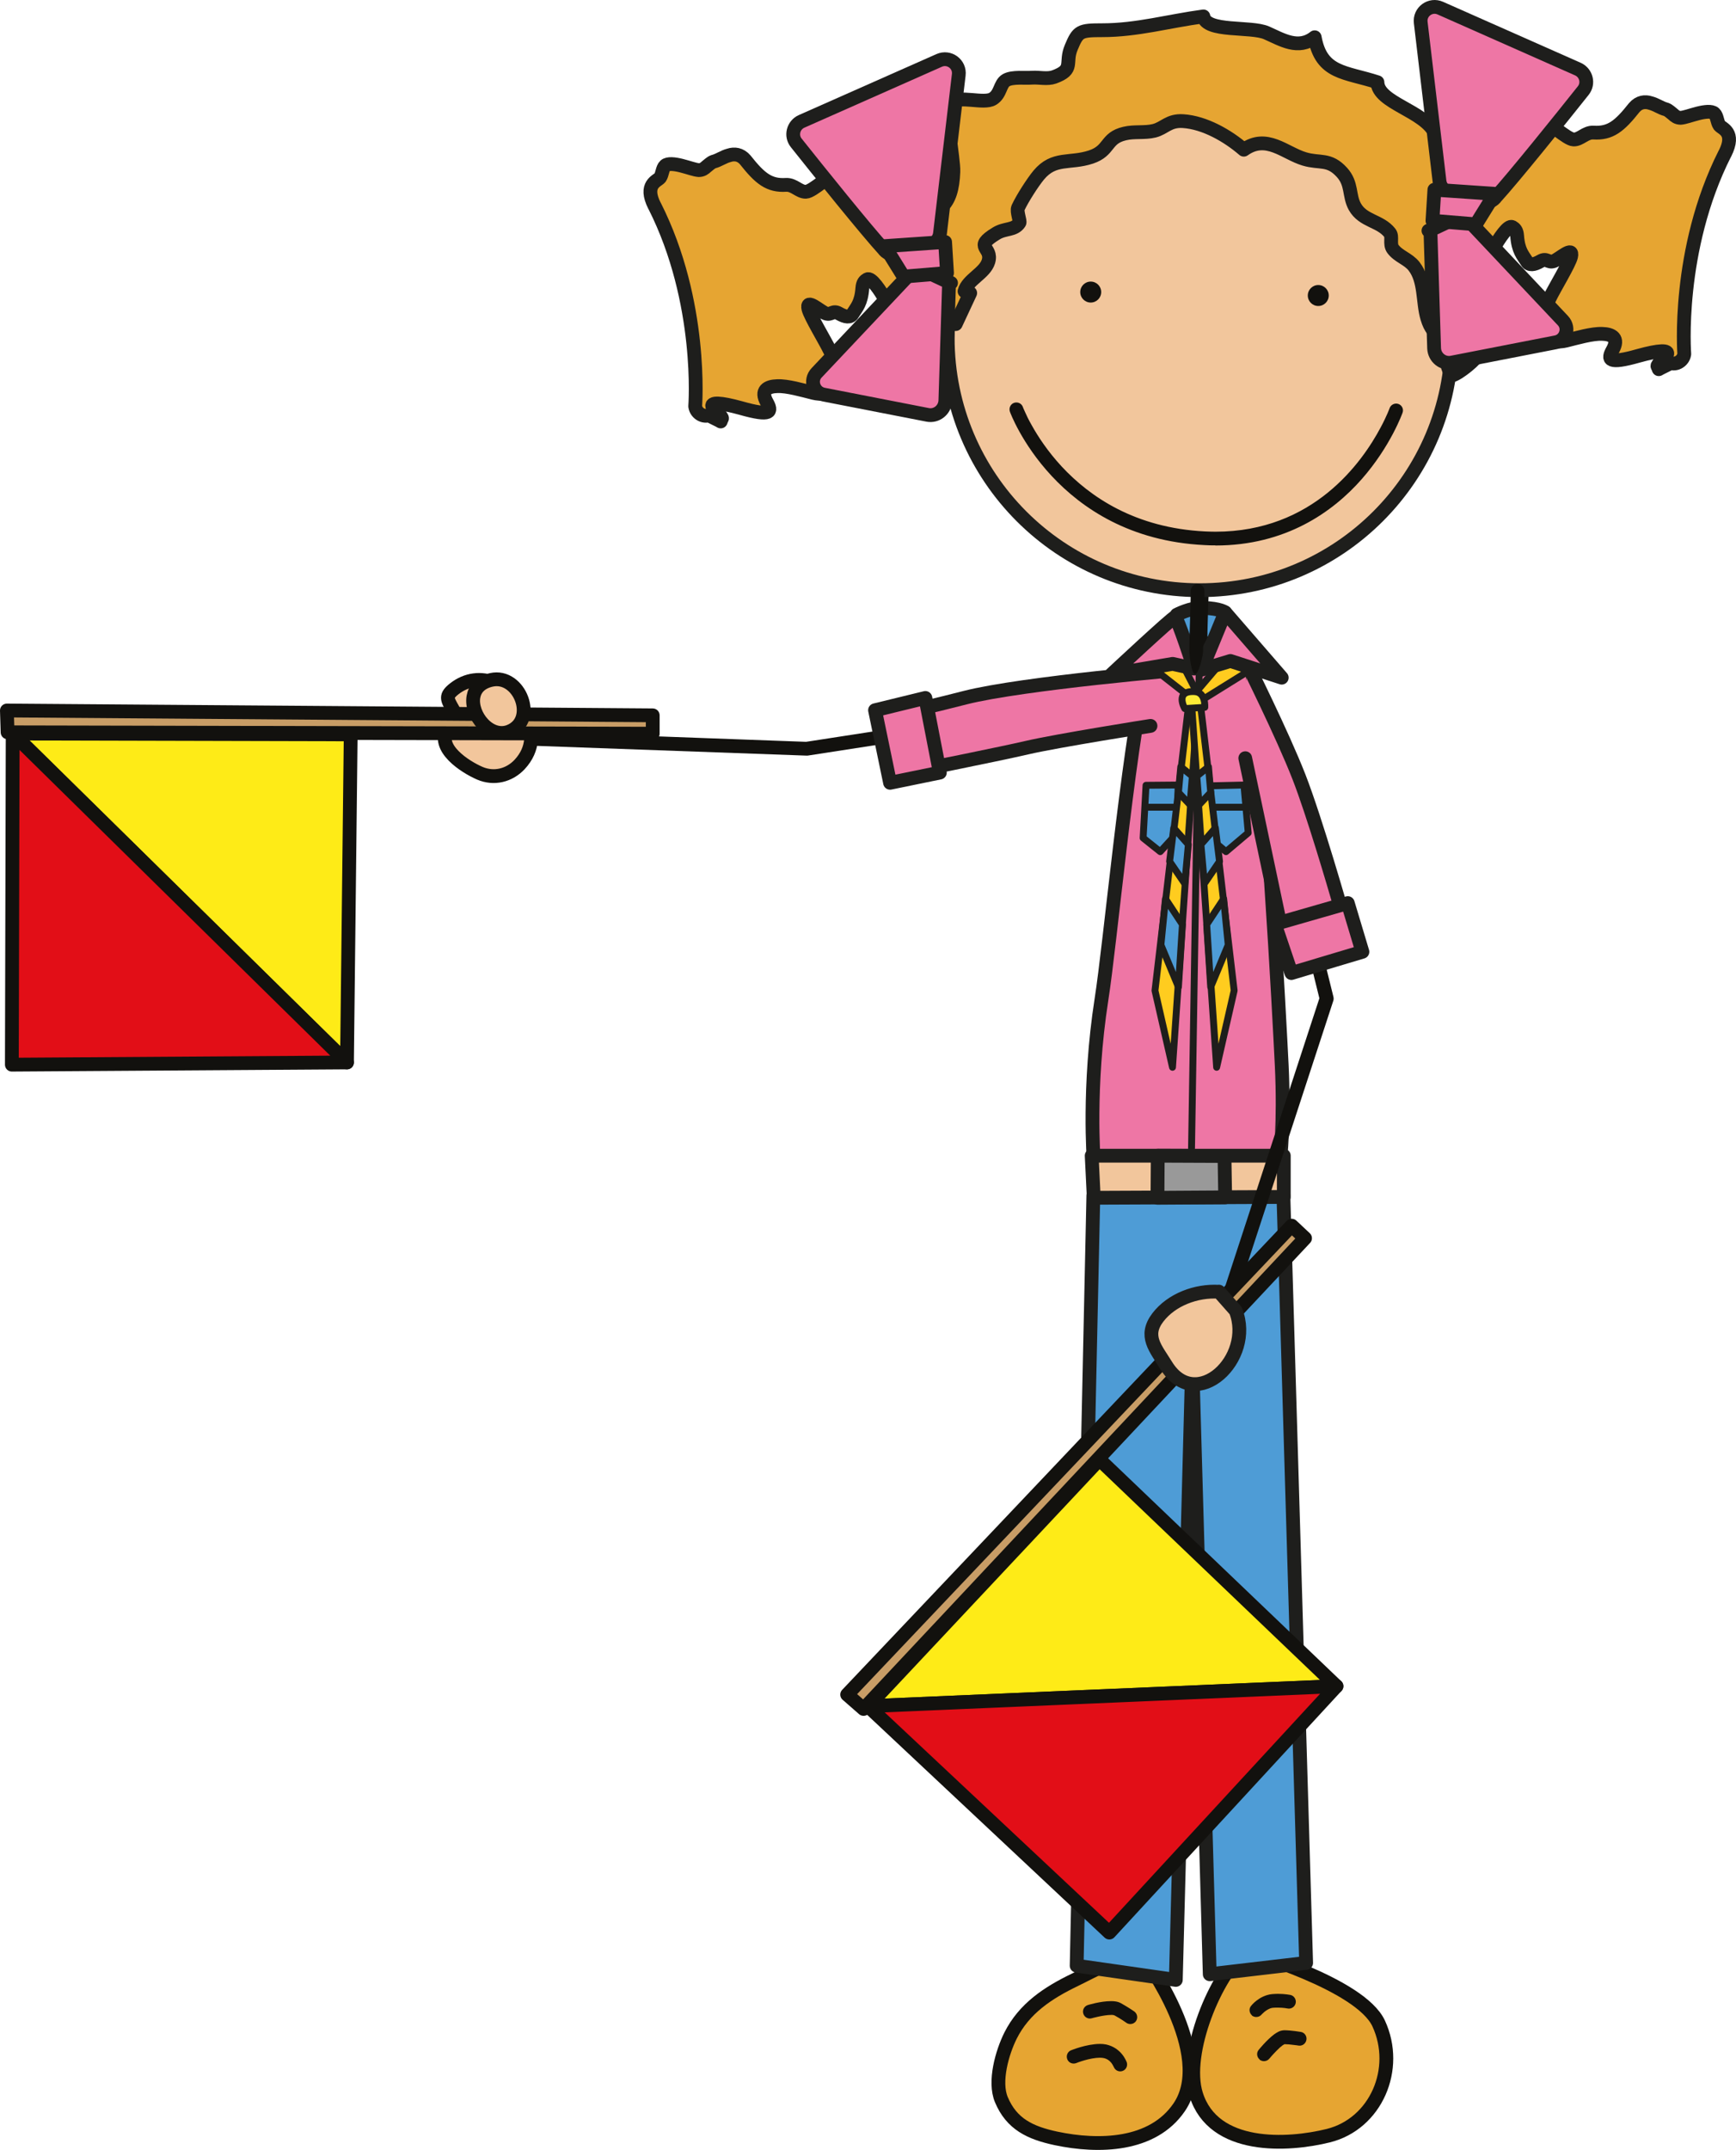 <?xml version="1.0" encoding="UTF-8"?><svg id="Ebene_2" xmlns="http://www.w3.org/2000/svg" xmlns:xlink="http://www.w3.org/1999/xlink" viewBox="0 0 125.88 155.84"><defs><style>.cls-1,.cls-2,.cls-3,.cls-4,.cls-5,.cls-6,.cls-7,.cls-8,.cls-9,.cls-10,.cls-11,.cls-12,.cls-13,.cls-14{stroke-linecap:round;stroke-linejoin:round;}.cls-1,.cls-4,.cls-5,.cls-8,.cls-10,.cls-11,.cls-12,.cls-13,.cls-14{stroke:#1e1e1c;}.cls-1,.cls-11{fill:#4e9cd6;}.cls-2{fill:#e20e17;}.cls-2,.cls-3,.cls-6,.cls-7,.cls-9{stroke:#12110e;}.cls-3{fill:#c89d66;}.cls-4{fill:#999;}.cls-5,.cls-6,.cls-12{fill:#e6a532;}.cls-7{fill:#feeb17;}.cls-8,.cls-9{fill:#f2c69c;}.cls-10,.cls-15{fill:#ee76a5;}.cls-16{fill:#12110e;}.cls-17{fill:#1e1e1c;}.cls-11,.cls-13,.cls-14{stroke-width:.5px;}.cls-12{fill-rule:evenodd;}.cls-13{fill:#ffcc1f;}.cls-14{fill:#feec36;}</style><symbol id="Head-Girl" viewBox="0 0 79.22 48.85"><path class="cls-8" d="m58.62,24.5c0,10.09-8.18,18.28-18.28,18.28s-18.28-8.18-18.28-18.28S30.25,6.22,40.34,6.22s18.28,8.18,18.28,18.28Z"/><path class="cls-16" d="m40.58,47.17c0-.72.03-1.45.05-2.15.02-.72.05-1.46.05-2.19h0c0-.28-.22-.5-.5-.5s-.5.22-.5.5h0c0,.72-.03,1.45-.05,2.16-.02.71-.05,1.46-.05,2.19h0c0,.28.14,1.68.42,1.68s.58-1.4.58-1.68h0Z"/><path class="cls-16" d="m33.19,21.17c0,.42-.34.76-.76.76s-.76-.34-.76-.76.34-.76.76-.76.76.34.76.76Z"/><path class="cls-16" d="m49.69,21.42c0,.42-.34.76-.76.76s-.76-.34-.76-.76.34-.76.76-.76.76.34.76.76Z"/><path class="cls-16" d="m41.46,39.53c-.26,0-.53,0-.79-.02h0c-10.75-.53-14.09-9.62-14.1-9.67h0c-.09-.26.04-.55.3-.64h0c.26-.09.55.04.64.3h0s.04.12.15.35h0c.1.23.26.57.49.97h0c.45.81,1.16,1.9,2.18,3h0c2.05,2.2,5.33,4.45,10.39,4.7h0c.25.01.5.02.75.02h0c7.1,0,10.64-5.03,11.99-7.57h0c.45-.84.64-1.38.64-1.38h0c.09-.26.38-.4.64-.31h0c.26.09.4.38.3.64h0s-.85,2.41-2.96,4.81h0c-2.1,2.39-5.53,4.81-10.6,4.81h-.01Z"/><path class="cls-5" d="m22.61,23.49c-.45,0-4.44,1.3-3.16-1.05-.12-.04-.45-.22-.56-.29,2.18-1.49-.22-4.31.14-6.42,2.42-.04,3.35-.8,3.44-3.28.04-1-.71-4.4-.17-4.99.53-.59,2.38.11,3.03-.3.58-.36.51-1.09.97-1.35.46-.26,1.38-.14,1.9-.18.51-.03,1.08.12,1.57-.05,1.51-.55.76-1,1.25-2.15.49-1.17.62-1.24,2.25-1.24,2.52,0,4.8-.66,7.33-1,.2,1.17,3.44.69,4.58,1.19,1.11.49,2.31,1.26,3.49.32.48,2.66,2.22,2.5,4.55,3.26.04,1.52,3.4,2.05,4.19,3.73.51,1.1.05,1.19.19,2.08.26,1.53,1.42,2.26,2.39,3.44-.62.75-.09,1.37,0,2.16.14,1.24-.37,2.15-.55,3.28-.28,1.87,1.73,3.51,1.19,4.89-.19.49-1.5,1.54-2.01,1.68-.5-.75-.42-1.77-.89-2.59-.38-.67-.65-.73-.9-1.58-.35-1.17-.14-2.69-.95-3.74-.42-.55-1.13-.71-1.54-1.27-.26-.36,0-.89-.22-1.16-.71-.9-1.94-.83-2.54-1.9-.45-.82-.18-1.65-.93-2.48-.94-1.04-1.6-.64-2.73-.98-1.41-.42-2.74-1.85-4.39-.67-1.17-1.01-2.84-1.97-4.4-2.07-1.05-.07-1.34.51-2.1.7-.69.17-1.45.03-2.14.2-1.41.33-1.04,1.23-2.44,1.7-1.54.51-2.67-.03-3.79,1.31-.43.52-1.18,1.68-1.5,2.37-.12.27.18.98.1,1.09-.38.57-1.03.37-1.68.77-1.72,1.05-.24.95-.57,2.04-.26.85-1.51,1.31-1.73,2.15.12.1.26.14.41.13l-1.05,2.25Z"/><use width="23.37" height="27.26" transform="translate(55.85)" xlink:href="#Zopf"/><use width="23.37" height="27.26" transform="translate(23.37 3.79) rotate(-180) scale(1 -1)" xlink:href="#Zopf"/></symbol><symbol id="Zopf" viewBox="0 0 23.37 27.26"><path class="cls-12" d="m22.57,11.13c.79-1.56-.21-1.8-.4-2.04-.17-.24-.17-.69-.37-.87-.19-.18-.68-.13-1.19,0-.51.13-.96.3-1.25.32-.26,0-.41-.12-.56-.26-.16-.12-.31-.28-.5-.35-.39-.1-.73-.36-1.13-.46-.39-.13-.83-.08-1.18.33-1.07,1.35-1.73,1.89-2.96,1.81-.58-.03-.95.52-1.44.5-.51-.02-1.8-1.33-2.34-1.36-.76-.05-.46,1.03-.86,1.19-.18.08-.28.27-.31.53-.05.48-.5.46-.64.81-.23.58-.75.75-1.74.51-.32-.08-.59.15-.76.35-.47.55-.05,1.7-.37,2.29-.07.13-.08.33-.14.46-.11.23-.03.65-.17.82-.23-.33-.48-.24-.72-.15-.06-.02-.11-.03-.15-.03-.49.13-.59.52-.84.78-.08.08.18.53.22.77.04.2-.05.25-.05.36,0,.02-.05,0-.08,0l.09,2.51c.17-1.13.42-.68.7-.91.07-.06.15-.15.23-.19.07.04.11.03.11-.01.05.02.1.1.12.26.15,1.01.62.24,1.11-.27.14-.15.02.71.15.53.11-.15.44-1.04.61-1.32.45-.78,1.09-1.75,1.39-1.58.17.1.32.22.35.64.08,1.08.42,1.4.7,1.85.17.3.51.26,1-.02.45-.26.54.14.95,0,.41-.15,1.45-1.14,1.26-.33-.12.52-1.25,2.37-1.56,3.03-1.02,2.15-.57,2.05-.23,2.29.22.13.28.43.44.62.15.2.42.28.98.15.81-.2,1.9-.52,2.63-.49.73.02,1.23.31.76,1.16-.39.7-.35,1.06,1.87.43,1.48-.41,2.25-.45,2.06-.07-.12.24-.76.7-.68.84.02.04.87-.26.94-.25.06.01-.8.4-.85.45-.06.07.25-.87.69-.54s1.09-.01,1.16-.56c0,0-.59-7.53,2.94-14.52Z"/><path class="cls-10" d="m5.9,14.34c1.32-1.44,4.8-5.77,6.39-7.77.42-.52.22-1.29-.38-1.56L1.93.59C1.21.27.41.85.51,1.64l1.36,11.49c.05.41.34.75.74.86l2.28.64c.36.1.76,0,1.01-.28Z"/><path class="cls-10" d="m1.1,16.73l1.73-.81c.45-.21.98-.11,1.32.25l6.67,7.07c.51.54.22,1.43-.51,1.57l-7.54,1.47c-.65.13-1.26-.36-1.29-1.03l-.27-8.6-.14.07Z"/><polygon class="cls-10" points="1.5 13.75 1.36 16 4.51 16.26 5.88 14.05 1.5 13.75"/></symbol></defs><g id="Girls"><g id="B_2_"><path class="cls-6" d="m82.94,141.87c-1.62-.23-3.58.95-4.99,1.63-1.97.95-3.68,2.08-4.67,4.04-.61,1.22-1.22,3.34-.67,4.65.74,1.77,2.09,2.41,3.97,2.81,3.08.65,6.99.57,8.92-2.25,2.66-3.88-2.56-10.89-2.56-10.89Z"/><path class="cls-6" d="m90.28,141.41c-2.12,1.75-4.48,7.39-3.55,10.39,1.25,4.04,6.65,3.73,9.59,3,3.45-.86,5.17-4.84,3.65-8.13-1.34-2.9-9.68-5.26-9.68-5.26Z"/><path class="cls-16" d="m81.66,146.61s-.37-.27-.85-.53h0s-.02,0-.07-.02h0s-.11-.02-.19-.01h0c-.25,0-.61.06-.89.12h0c-.28.06-.49.12-.49.12h0c-.26.08-.54-.07-.62-.34h0c-.08-.26.07-.54.34-.62h0s.9-.28,1.67-.28h0c.24,0,.49.02.74.16h0c.53.3.94.58.95.59h0c.22.16.28.47.12.7h0c-.1.14-.25.21-.41.21h0c-.1,0-.2-.03-.29-.09h0Z"/><path class="cls-16" d="m80.75,149.8s0-.01-.03-.06h0c-.03-.05-.07-.13-.13-.21h0c-.13-.16-.31-.31-.59-.36h0c-.07-.01-.15-.02-.25-.02h0c-.33,0-.78.09-1.12.19h0c-.35.1-.59.2-.59.2h0c-.26.1-.55-.02-.65-.28h0c-.1-.26.02-.55.28-.65h0s1.09-.45,2.08-.46h0c.15,0,.3.01.45.04h0c1.14.25,1.47,1.23,1.5,1.28h0c.09.26-.04.55-.3.64h0c-.06.02-.11.03-.17.03h0c-.21,0-.4-.13-.47-.33h0Z"/><path class="cls-16" d="m90.79,146.09c-.21-.18-.25-.49-.07-.7h0s.57-.75,1.52-.85h0c.15-.01.29-.02.42-.02h0c.53,0,.88.08.91.08h0c.27.06.44.33.38.6h0c-.06.27-.33.44-.6.38h0s-.27-.06-.69-.06h0c-.11,0-.22,0-.34.01h0c-.29.01-.64.28-.78.43h0s-.06.06-.06.06h0c-.1.12-.24.18-.39.18h0c-.11,0-.22-.04-.32-.11h0Z"/><path class="cls-16" d="m91.34,149.28c-.21-.17-.25-.49-.07-.7h0s.57-.71,1.13-1.13h0c.2-.13.38-.27.71-.29h0c.52,0,1.19.12,1.21.12h0c.27.04.46.3.41.58h0c-.05.27-.3.46-.58.41h0s-.17-.03-.38-.05h0c-.2-.03-.45-.05-.63-.05h0s0,0,0,0h0s-.08.05-.15.09h0c-.12.09-.28.23-.42.38h0c-.29.29-.53.58-.53.58h0c-.1.12-.24.18-.39.18h0c-.11,0-.22-.04-.32-.11h0Z"/><polygon class="cls-1" points="79.28 86.66 78.07 142.48 85.26 143.51 86.45 98.59 87.72 143.1 94.71 142.28 93.06 86.6 79.28 86.66"/><path class="cls-1" d="m85.33,44.56s1-.53,1.88-.5c1.3.04,1.63.33,1.63.33l-.04,2.34-3.51-.25.04-1.92Z"/><path class="cls-16" d="m87.55,46.37c0-.72.03-1.45.05-2.15.03-.72.05-1.45.05-2.19h0c0-.28-.22-.5-.5-.5s-.5.22-.5.5h0c0,.72-.03,1.45-.05,2.16-.02.71-.05,1.45-.05,2.19h0c0,.28.13,2.26.41,2.26s.59-1.99.59-2.26h0Z"/><path class="cls-9" d="m37.23,50.33c-.26-.41-.91-.63-1.34-.81-1.01-.42-2.07-.28-2.94.4-.68.53-.53.75-.13,1.46.45.79.05.85-.34,1.42-.95,1.4,1.27,2.8,2.32,3.25,1.01.43,2.12.17,2.88-.64,2.12-2.28-.45-5.08-.45-5.08Z"/><path class="cls-10" d="m85.27,46.02l-2.17,2.54c-1.38,6.45-2.59,19.82-3.23,23.88-.99,6.36-.56,11.71-.56,11.71h13.51s.32-2.76.12-6.93c-.16-3.25-1.13-22.03-2.29-29.55l-2.2-2.05-1.5,2.8-1.67-2.4Z"/><polygon class="cls-8" points="79.16 83.77 79.31 86.82 93.09 86.76 93.09 83.77 79.16 83.77"/><polygon class="cls-4" points="83.95 83.77 83.93 86.82 88.84 86.79 88.79 83.79 83.95 83.77"/><path class="cls-17" d="m86.4,83.47c-.14,0-.25-.12-.25-.25h0l.55-34.35c0-.14.12-.25.25-.25h0c.14,0,.25.12.25.25h0l-.55,34.35c0,.14-.11.25-.25.25h0Z"/><polygon class="cls-11" points="87.72 56.96 90.2 56.9 90.51 60.37 88.9 61.73 87.72 60.74 87.72 56.96"/><path class="cls-17" d="m88.03,58.76c-.14,0-.25-.11-.25-.25h0c0-.14.11-.25.25-.25h2.17c.14,0,.25.11.25.25h0c0,.14-.11.25-.25.25h-2.17Z"/><polygon class="cls-11" points="83.1 56.92 85.43 56.9 85.33 60.42 84.13 61.73 82.89 60.74 83.1 56.92"/><path class="cls-17" d="m83.02,58.51c0-.14.11-.25.25-.25h1.93c.14,0,.25.11.25.25h0c0,.14-.11.25-.25.25h-1.93c-.14,0-.25-.11-.25-.25h0Z"/><path class="cls-16" d="m88.31,96.47c-.26-.08-.41-.37-.32-.63h0l7.68-23.48-5.04-20.38h0c-.07-.27.1-.54.37-.61h0c.27-.07.54.1.61.37h0l5.08,20.52c.02.09.02.19-.01.28h0l-7.72,23.61c-.07.21-.26.34-.47.34h0c-.05,0-.1,0-.16-.03h0Z"/><polygon class="cls-7" points="96.91 122.22 79.72 105.79 62.94 123.67 96.91 122.22"/><polygon class="cls-3" points="61.43 122.83 93.66 88.84 94.63 89.75 62.62 123.87 61.43 122.83"/><polygon class="cls-2" points="62.94 123.67 80.44 140.08 96.91 122.22 62.94 123.67"/><polygon class="cls-7" points="25.16 77.01 25.43 53.23 .92 53.17 25.16 77.01"/><polygon class="cls-3" points=".5 51.5 47.33 51.85 47.33 53.18 .55 53.08 .5 51.5"/><polygon class="cls-2" points=".92 53.17 .86 77.17 25.16 77.01 .92 53.17"/><path class="cls-8" d="m88.38,93.63c-1.64-.1-3.43.57-4.42,1.86-1.03,1.35-.16,2.25.6,3.48,2.16,3.51,6.41-.5,5.04-3.97l-1.22-1.38Z"/><path class="cls-16" d="m38.54,54.04c-.28,0-.49-.24-.48-.52h0c.01-.28.24-.49.52-.48h0l19.87.73,22.62-3.49c.27-.04.53.14.57.42h0c.04.27-.14.53-.42.57h0l-22.66,3.5h-.09s-19.92-.72-19.92-.72h0Z"/><path class="cls-9" d="m34.33,50.5c-.23,1.32,1.18,3.09,2.61,2.52,2.05-.82.75-4.2-1.31-3.74-.81.18-1.2.66-1.3,1.22Z"/><path class="cls-15" d="m85.99,48.51s-11.85.99-15.99,2.05c-4.14,1.06-5.76,1.32-5.76,1.32l1.06,4.21s7-1.4,9.21-1.91c2.21-.51,8.92-1.57,8.92-1.57l2.56-4.09Z"/><path class="cls-17" d="m64.82,56.21l-1.06-4.21c-.03-.14,0-.28.07-.4h0c.08-.12.2-.2.34-.22h0s.38-.06,1.3-.25h0c.91-.19,2.35-.52,4.41-1.05h0c4.25-1.08,16.06-2.06,16.07-2.07h0c.28-.02.52.18.54.46h0c.02.27-.18.52-.46.54h0s-2.96.25-6.43.63h0c-3.47.38-7.47.9-9.48,1.41h0c-2.83.73-4.49,1.08-5.27,1.23h0l.81,3.23c1.6-.32,6.88-1.38,8.73-1.81h0c2.25-.52,8.95-1.58,8.96-1.58h0c.27-.04.53.14.57.42h0c.04.27-.14.53-.42.57h0s-6.72,1.06-8.89,1.56h0c-2.23.52-9.22,1.91-9.22,1.91h0s-.07,0-.1,0h0c-.22,0-.43-.15-.48-.38h0Z"/><polygon class="cls-10" points="67.1 50.59 63.45 51.48 64.54 56.74 68.15 56 67.1 50.59"/><path class="cls-15" d="m90.39,48.02s2.6,5.19,3.81,8.31c1.21,3.12,3.12,9.78,3.12,9.78l-4.33,1.56-2.68-12.73.09-6.93Z"/><path class="cls-17" d="m92.74,68.11c-.13-.07-.22-.19-.25-.33h0l-2.68-12.72c-.06-.27.12-.54.38-.59h0c.27-.06.54.11.59.38h0l2.57,12.16,3.35-1.21c-.45-1.55-1.96-6.7-2.97-9.29h0c-1.2-3.08-3.79-8.26-3.79-8.27h0c-.12-.25-.02-.55.22-.67h0c.25-.12.55-.02.67.22h0s2.6,5.2,3.83,8.35h0c1.23,3.16,3.13,9.82,3.13,9.83h0c.07.25-.06.52-.31.61h0l-4.33,1.56c-.05.02-.11.03-.17.03h0c-.08,0-.17-.02-.24-.06h0Z"/><polygon class="cls-10" points="92.44 66.98 93.64 70.53 98.79 68.99 97.73 65.46 92.44 66.98"/><polygon class="cls-13" points="83.68 48.49 86.82 50.95 91.16 48.25 89.6 46.8 86.76 50.13 85.27 47.25 83.5 48.36 83.68 48.49"/><polygon class="cls-13" points="86.28 50.32 83.75 71.8 85.02 77.36 86.82 51.24 86.28 50.32"/><polygon class="cls-11" points="85.62 55.58 86.46 56.26 86.29 58.33 85.45 57.44 85.62 55.58"/><polygon class="cls-11" points="85.11 60.02 84.81 62.44 85.91 64.05 86.17 61.21 85.11 60.02"/><polygon class="cls-11" points="84.51 65.15 84.18 68.49 85.45 71.54 85.74 67.01 84.51 65.15"/><polygon class="cls-13" points="86.96 50.32 89.49 71.8 88.22 77.36 86.42 51.24 86.96 50.32"/><polygon class="cls-11" points="87.63 55.58 86.78 56.26 86.95 58.33 87.79 57.44 87.63 55.58"/><polygon class="cls-11" points="88.13 60.02 88.43 62.44 87.33 64.05 87.08 61.21 88.13 60.02"/><polygon class="cls-11" points="88.73 65.15 89.06 68.49 87.79 71.54 87.5 67.01 88.73 65.15"/><path class="cls-14" d="m86.63,50.13c.82.05.73,1.14.73,1.14l-1.45.09s-.77-1.32.73-1.23Z"/><path class="cls-10" d="m86.58,48.45s-1.21-3.72-1.38-3.72-4.6,4.14-4.6,4.14l4.43-.75,1.55.34Z"/><polygon class="cls-10" points="87.13 48.54 88.84 44.39 92.94 49.12 89.22 47.91 87.13 48.54"/><use width="79.22" height="48.85" transform="translate(46.66)" xlink:href="#Head-Girl"/></g></g></svg>